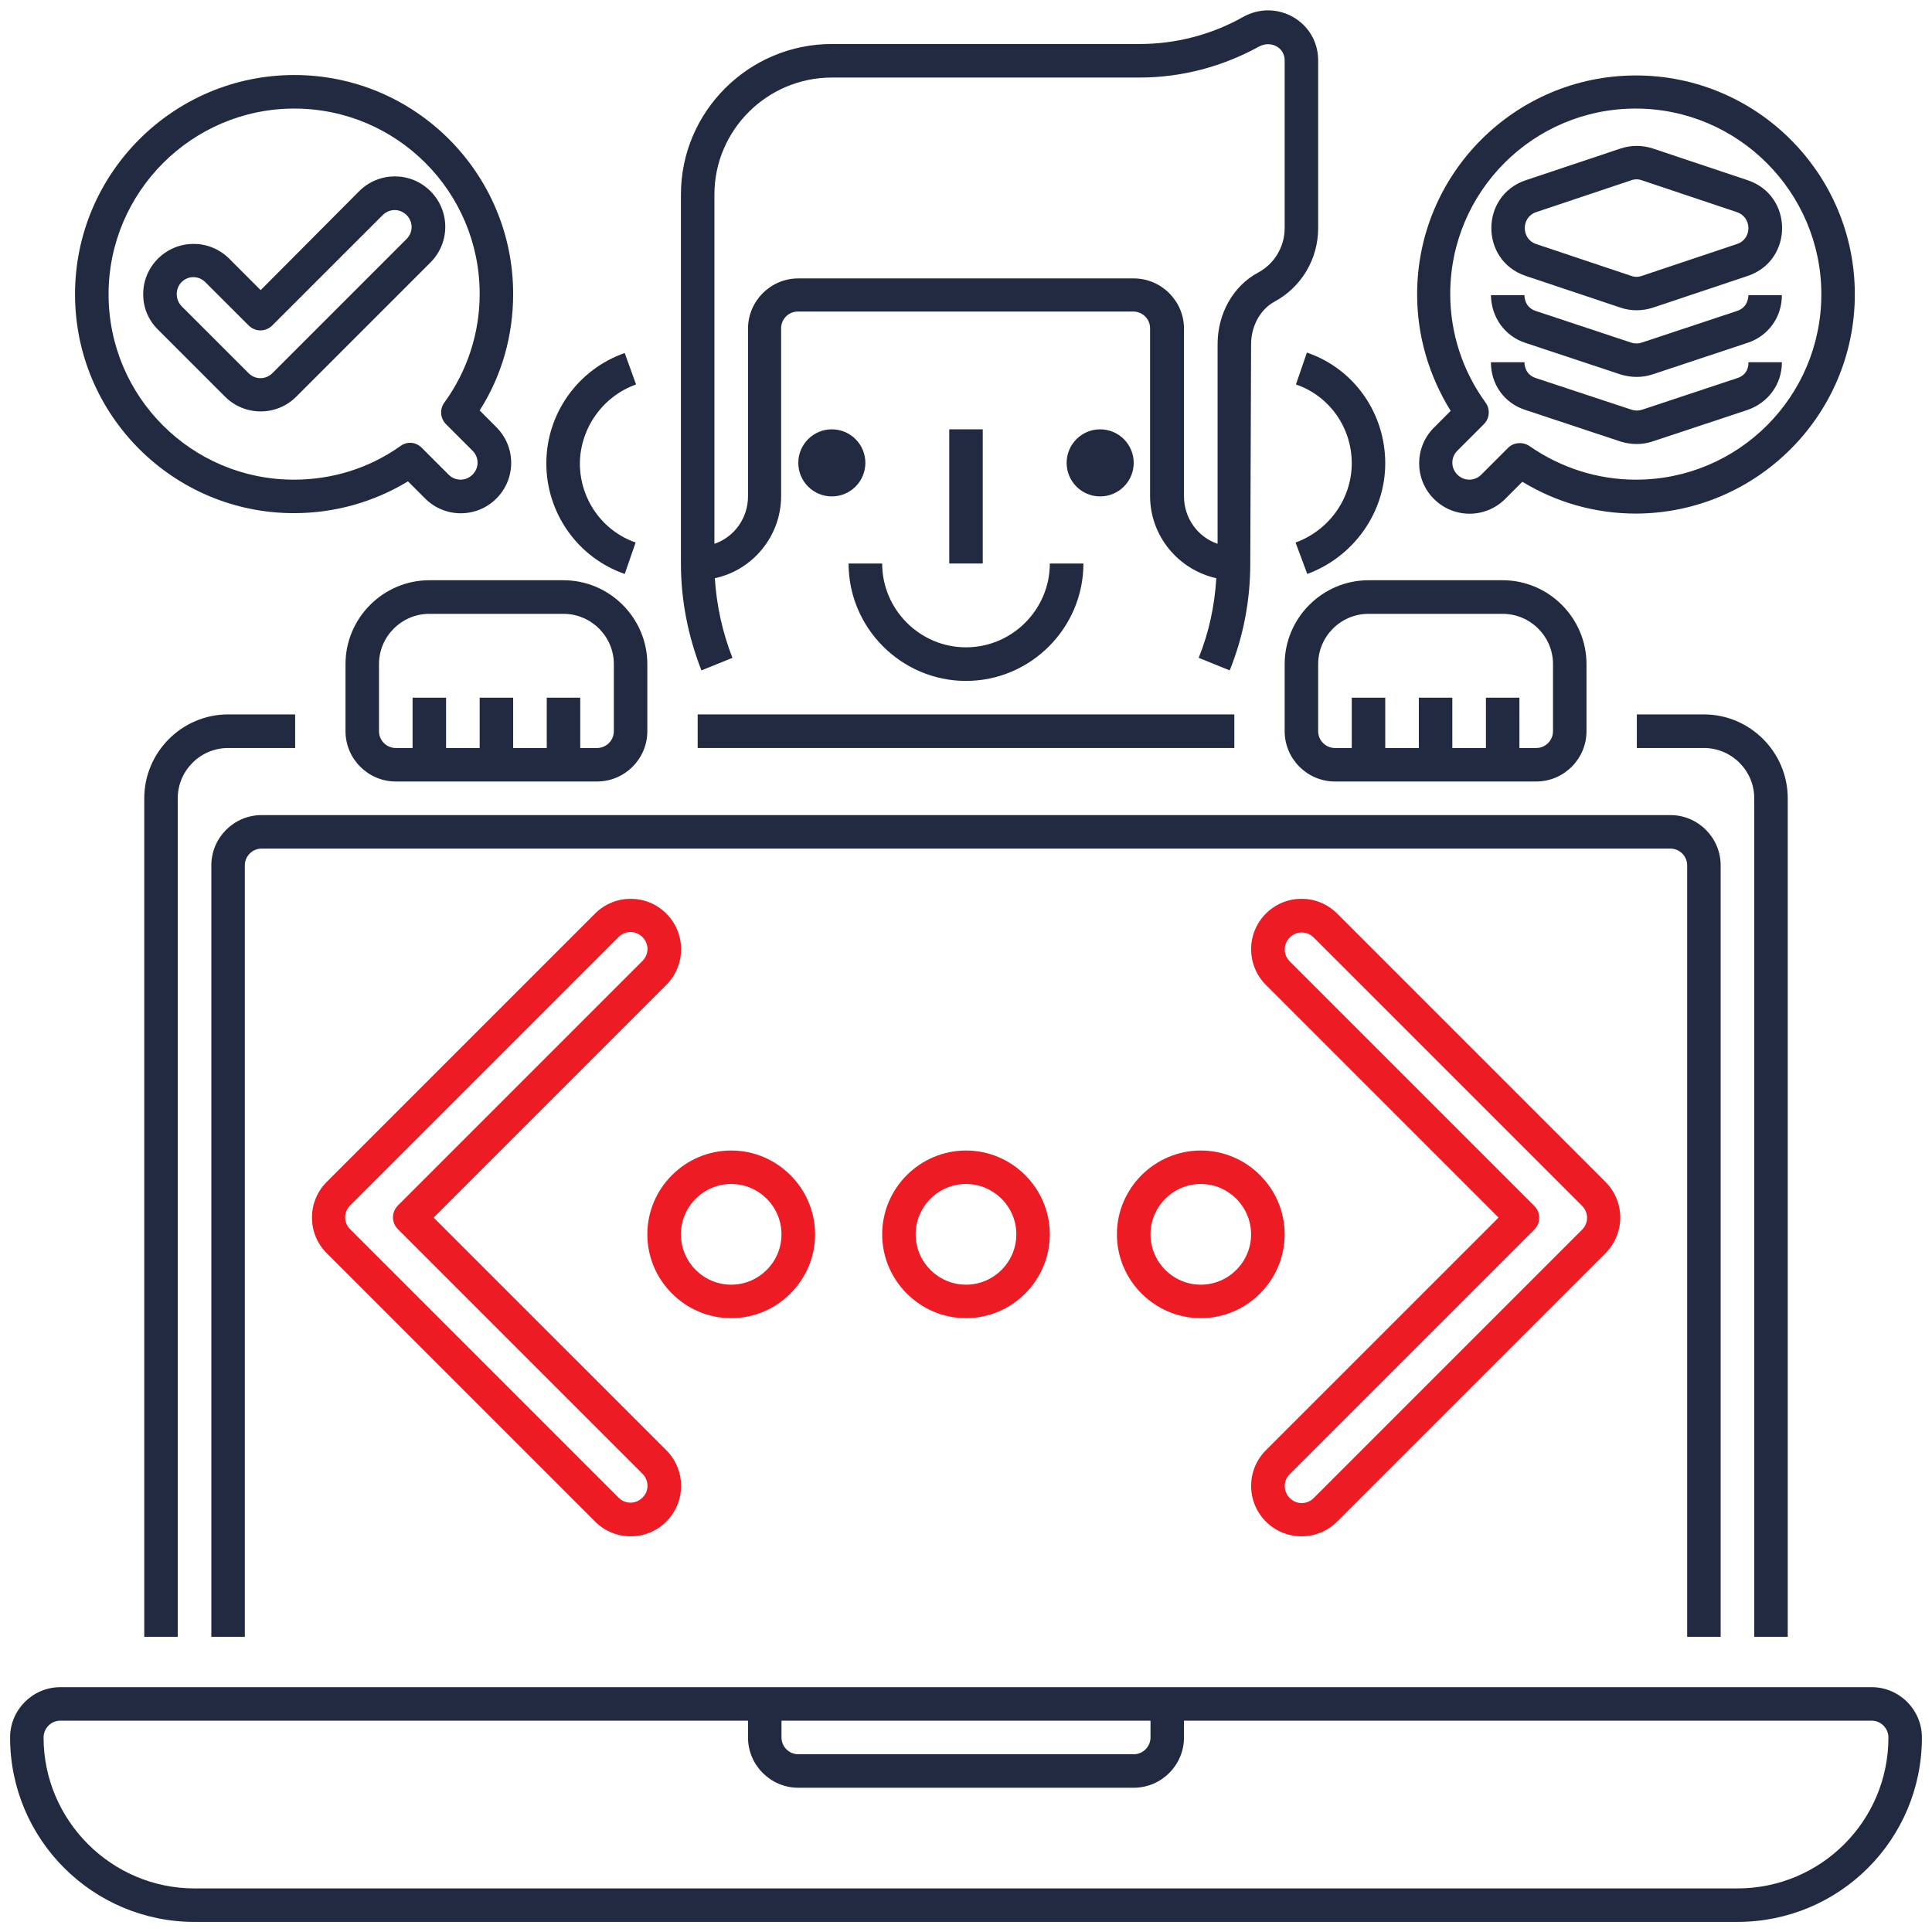 <svg width="36" height="36" viewBox="0 0 36 36" fill="none" xmlns="http://www.w3.org/2000/svg">
<path d="M34.562 5.484C34.562 3.234 32.734 1.406 30.484 1.406C28.234 1.406 26.406 3.234 26.406 5.484C26.406 6.258 26.625 7 27.031 7.656L26.719 7.969C26.352 8.336 26.352 8.93 26.719 9.297C27.086 9.664 27.68 9.664 28.047 9.297L28.367 8.977C29.008 9.367 29.734 9.57 30.484 9.57C32.734 9.562 34.562 7.734 34.562 5.484ZM30.484 8.938C29.773 8.938 29.086 8.719 28.5 8.312C28.375 8.227 28.203 8.242 28.102 8.344L27.602 8.844C27.477 8.969 27.281 8.969 27.156 8.844C27.031 8.719 27.031 8.523 27.156 8.398L27.648 7.906C27.758 7.797 27.773 7.625 27.68 7.5C27.25 6.906 27.023 6.203 27.023 5.477C27.023 3.57 28.57 2.023 30.477 2.023C32.383 2.023 33.938 3.578 33.938 5.484C33.938 7.391 32.391 8.938 30.484 8.938Z" fill="#222A41"/>
<path d="M11.852 7.164L11.641 6.578C10.766 6.883 10.18 7.711 10.18 8.633C10.18 9.562 10.766 10.391 11.641 10.695L11.844 10.109C11.219 9.891 10.805 9.297 10.805 8.633C10.812 7.977 11.234 7.383 11.852 7.164Z" fill="#222A41"/>
<path d="M24.352 6.57L24.148 7.164C24.766 7.375 25.188 7.961 25.188 8.633C25.188 9.289 24.766 9.883 24.141 10.109L24.359 10.695C25.227 10.375 25.812 9.547 25.812 8.633C25.812 7.695 25.227 6.867 24.352 6.57Z" fill="#222A41"/>
<path d="M3.312 14.875C3.312 14.359 3.734 13.938 4.25 13.938H5.5V13.312H4.25C3.391 13.312 2.688 14.016 2.688 14.875V30.5H3.312V14.875Z" fill="#222A41"/>
<path d="M33.312 30.5V14.875C33.312 14.016 32.609 13.312 31.75 13.312H30.5V13.938H31.75C32.266 13.938 32.688 14.359 32.688 14.875V30.5H33.312Z" fill="#222A41"/>
<path d="M13 13.312H23V13.938H13V13.312Z" fill="#222A41"/>
<path d="M32.062 30.5V16.125C32.062 15.609 31.641 15.188 31.125 15.188H4.875C4.359 15.188 3.938 15.609 3.938 16.125V30.5H4.562V16.125C4.562 15.953 4.703 15.812 4.875 15.812H31.125C31.297 15.812 31.438 15.953 31.438 16.125V30.5H32.062Z" fill="#222A41"/>
<path d="M3.625 35.812H32.375C34.273 35.812 35.812 34.281 35.812 32.375C35.812 31.859 35.391 31.438 34.875 31.438C31.234 31.438 4.688 31.438 1.125 31.438C0.609 31.438 0.188 31.859 0.188 32.375C0.188 34.273 1.727 35.812 3.625 35.812ZM21.438 32.062V32.375C21.438 32.547 21.297 32.688 21.125 32.688H14.875C14.703 32.688 14.562 32.547 14.562 32.375V32.062H21.438ZM1.125 32.062H13.938V32.375C13.938 32.891 14.359 33.312 14.875 33.312H21.125C21.641 33.312 22.062 32.891 22.062 32.375V32.062H34.875C35.047 32.062 35.188 32.203 35.188 32.375C35.188 33.938 33.922 35.188 32.375 35.188H3.625C2.078 35.188 0.812 33.922 0.812 32.375C0.812 32.203 0.953 32.062 1.125 32.062Z" fill="#222A41"/>
<path d="M6.438 12.375V13.625C6.438 14.141 6.859 14.562 7.375 14.562H11.125C11.641 14.562 12.062 14.141 12.062 13.625V12.375C12.062 11.516 11.359 10.812 10.5 10.812H8C7.141 10.812 6.438 11.516 6.438 12.375ZM11.438 12.375V13.625C11.438 13.797 11.297 13.938 11.125 13.938H10.812V13H10.188V13.938H9.562V13H8.938V13.938H8.312V13H7.688V13.938H7.375C7.203 13.938 7.062 13.797 7.062 13.625V12.375C7.062 11.859 7.484 11.438 8 11.438H10.5C11.016 11.438 11.438 11.859 11.438 12.375Z" fill="#222A41"/>
<path d="M24.875 14.562H28.625C29.141 14.562 29.562 14.141 29.562 13.625V12.375C29.562 11.516 28.859 10.812 28 10.812H25.5C24.641 10.812 23.938 11.516 23.938 12.375V13.625C23.938 14.141 24.359 14.562 24.875 14.562ZM24.562 12.375C24.562 11.859 24.984 11.438 25.5 11.438H28C28.516 11.438 28.938 11.859 28.938 12.375V13.625C28.938 13.797 28.797 13.938 28.625 13.938H28.312V13H27.688V13.938H27.062V13H26.438V13.938H25.812V13H25.188V13.938H24.875C24.703 13.938 24.562 13.797 24.562 13.625V12.375Z" fill="#222A41"/>
<path d="M32.367 7.047L30.602 7.633C30.531 7.656 30.469 7.656 30.398 7.633L28.625 7.047C28.422 6.984 28.406 6.805 28.406 6.75H27.781C27.781 7.164 28.031 7.516 28.43 7.641L30.195 8.227C30.398 8.289 30.602 8.289 30.789 8.227L32.555 7.641C32.945 7.508 33.203 7.164 33.203 6.75H32.578C32.586 6.805 32.57 6.984 32.367 7.047Z" fill="#222A41"/>
<path d="M28.43 6.391L30.195 6.977C30.398 7.039 30.602 7.039 30.789 6.977L32.555 6.391C32.945 6.266 33.203 5.914 33.203 5.5H32.578C32.578 5.555 32.562 5.734 32.359 5.797L30.594 6.383C30.523 6.406 30.461 6.406 30.391 6.383L28.625 5.797C28.422 5.734 28.406 5.555 28.406 5.5H27.781C27.789 5.914 28.039 6.266 28.43 6.391Z" fill="#222A41"/>
<path d="M28.428 5.141L30.201 5.734C30.389 5.797 30.6 5.797 30.795 5.734L32.568 5.141C33.42 4.852 33.42 3.648 32.568 3.359L30.795 2.766C30.6 2.703 30.396 2.703 30.201 2.766L28.428 3.359C27.576 3.648 27.576 4.852 28.428 5.141ZM28.623 3.953L30.396 3.359C30.459 3.336 30.529 3.336 30.592 3.359L32.365 3.953C32.647 4.047 32.654 4.453 32.365 4.547L30.592 5.141C30.529 5.164 30.459 5.164 30.396 5.141L28.623 4.547C28.342 4.453 28.342 4.047 28.623 3.953Z" fill="#222A41"/>
<path d="M1.398 5.484C1.398 7.734 3.227 9.562 5.477 9.562C6.227 9.562 6.961 9.359 7.602 8.969L7.922 9.289C8.289 9.656 8.883 9.656 9.25 9.289C9.617 8.922 9.617 8.328 9.25 7.961L8.938 7.648C9.352 7 9.562 6.25 9.562 5.477C9.562 3.227 7.734 1.398 5.484 1.398C3.234 1.398 1.398 3.227 1.398 5.484ZM5.484 2.023C7.391 2.023 8.938 3.57 8.938 5.477C8.938 6.203 8.711 6.906 8.281 7.5C8.188 7.625 8.203 7.797 8.312 7.906L8.805 8.398C8.93 8.523 8.93 8.719 8.805 8.844C8.68 8.969 8.484 8.969 8.359 8.844L7.859 8.344C7.75 8.234 7.586 8.219 7.461 8.312C6.875 8.727 6.188 8.938 5.477 8.938C3.57 8.938 2.023 7.391 2.023 5.484C2.023 3.578 3.578 2.023 5.484 2.023Z" fill="#222A41"/>
<path d="M2.943 6.141L4.193 7.391C4.561 7.758 5.154 7.758 5.521 7.391L8.021 4.891C8.389 4.523 8.389 3.93 8.021 3.562C7.654 3.195 7.061 3.195 6.693 3.562L4.857 5.406L4.271 4.82C3.904 4.453 3.311 4.453 2.943 4.82C2.576 5.188 2.576 5.781 2.943 6.141ZM3.381 5.258C3.506 5.133 3.701 5.133 3.826 5.258L4.631 6.062C4.756 6.188 4.951 6.188 5.076 6.062L7.131 4.008C7.256 3.883 7.451 3.883 7.576 4.008C7.701 4.133 7.701 4.328 7.576 4.453L5.076 6.953C4.951 7.078 4.756 7.078 4.631 6.953L3.381 5.703C3.264 5.578 3.264 5.383 3.381 5.258Z" fill="#222A41"/>
<path d="M15.188 23C15.188 22.141 14.484 21.438 13.625 21.438C12.766 21.438 12.062 22.141 12.062 23C12.062 23.859 12.766 24.562 13.625 24.562C14.484 24.562 15.188 23.859 15.188 23ZM12.688 23C12.688 22.484 13.109 22.062 13.625 22.062C14.141 22.062 14.562 22.484 14.562 23C14.562 23.516 14.141 23.938 13.625 23.938C13.109 23.938 12.688 23.516 12.688 23Z" fill="#ED1C24"/>
<path d="M16.438 23C16.438 23.859 17.141 24.562 18 24.562C18.859 24.562 19.562 23.859 19.562 23C19.562 22.141 18.859 21.438 18 21.438C17.141 21.438 16.438 22.141 16.438 23ZM18.938 23C18.938 23.516 18.516 23.938 18 23.938C17.484 23.938 17.062 23.516 17.062 23C17.062 22.484 17.484 22.062 18 22.062C18.516 22.062 18.938 22.484 18.938 23Z" fill="#ED1C24"/>
<path d="M22.375 21.438C21.516 21.438 20.812 22.141 20.812 23C20.812 23.859 21.516 24.562 22.375 24.562C23.234 24.562 23.938 23.859 23.938 23C23.938 22.141 23.234 21.438 22.375 21.438ZM22.375 23.938C21.859 23.938 21.438 23.516 21.438 23C21.438 22.484 21.859 22.062 22.375 22.062C22.891 22.062 23.312 22.484 23.312 23C23.312 23.516 22.891 23.938 22.375 23.938Z" fill="#ED1C24"/>
<path d="M23.312 6.414C23.312 6.078 23.484 5.766 23.742 5.625C24.25 5.352 24.562 4.828 24.562 4.25V1.125C24.562 0.406 23.789 -0.039 23.156 0.32C22.57 0.649 21.906 0.82 21.234 0.82H15.5C13.953 0.82 12.688 2.078 12.688 3.625V10.5C12.688 11.18 12.82 11.852 13.07 12.492L13.648 12.258C13.461 11.781 13.352 11.281 13.32 10.774C14.023 10.625 14.555 9.992 14.555 9.242V6.117C14.555 5.945 14.695 5.805 14.867 5.805H21.117C21.289 5.805 21.43 5.945 21.43 6.117V9.242C21.43 9.992 21.961 10.617 22.664 10.774C22.633 11.281 22.531 11.774 22.336 12.258L22.914 12.492C23.172 11.852 23.297 11.18 23.297 10.5L23.312 6.414ZM22.062 9.25V6.125C22.062 5.609 21.641 5.188 21.125 5.188H14.875C14.359 5.188 13.938 5.609 13.938 6.125V9.25C13.938 9.656 13.68 10.008 13.312 10.133C13.312 0.602 13.312 7.344 13.312 3.625C13.312 2.422 14.297 1.445 15.5 1.445H21.234C22.016 1.445 22.781 1.242 23.461 0.867C23.68 0.75 23.938 0.883 23.938 1.125V4.25C23.938 4.594 23.75 4.914 23.445 5.078C22.977 5.328 22.688 5.844 22.688 6.414V10.133C22.32 10.008 22.062 9.656 22.062 9.25Z" fill="#222A41"/>
<path d="M8.08 22.688L12.416 18.352C12.783 17.984 12.783 17.391 12.416 17.023C12.049 16.656 11.455 16.656 11.088 17.023L6.088 22.023C5.721 22.391 5.721 22.984 6.088 23.352L11.088 28.352C11.455 28.719 12.049 28.719 12.416 28.352C12.783 27.984 12.783 27.391 12.416 27.023L8.08 22.688ZM11.971 27.906C11.846 28.031 11.65 28.031 11.525 27.906L6.525 22.906C6.4 22.781 6.4 22.586 6.525 22.461L11.525 17.461C11.65 17.336 11.846 17.336 11.971 17.461C12.096 17.586 12.096 17.781 11.971 17.906L7.416 22.461C7.291 22.586 7.291 22.781 7.416 22.906L11.971 27.461C12.096 27.586 12.096 27.789 11.971 27.906Z" fill="#ED1C24"/>
<path d="M24.916 28.352L29.916 23.352C30.283 22.984 30.283 22.391 29.916 22.023L24.916 17.023C24.549 16.656 23.955 16.656 23.588 17.023C23.221 17.391 23.221 17.984 23.588 18.352L27.924 22.688L23.588 27.023C23.221 27.391 23.221 27.984 23.588 28.352C23.955 28.719 24.549 28.719 24.916 28.352ZM24.033 27.469L28.588 22.914C28.713 22.789 28.713 22.594 28.588 22.469L24.033 17.914C23.908 17.789 23.908 17.594 24.033 17.469C24.158 17.344 24.354 17.344 24.479 17.469L29.479 22.469C29.604 22.594 29.604 22.789 29.479 22.914L24.479 27.914C24.354 28.039 24.158 28.039 24.033 27.914C23.908 27.789 23.908 27.586 24.033 27.469Z" fill="#ED1C24"/>
<path d="M15.5 9.25C15.845 9.25 16.125 8.97 16.125 8.625C16.125 8.28 15.845 8 15.5 8C15.155 8 14.875 8.28 14.875 8.625C14.875 8.97 15.155 9.25 15.5 9.25Z" fill="#222A41"/>
<path d="M20.5 9.25C20.845 9.25 21.125 8.97 21.125 8.625C21.125 8.28 20.845 8 20.5 8C20.155 8 19.875 8.28 19.875 8.625C19.875 8.97 20.155 9.25 20.5 9.25Z" fill="#222A41"/>
<path d="M18 12.688C16.797 12.688 15.812 11.703 15.812 10.5H16.438C16.438 11.359 17.141 12.062 18 12.062C18.859 12.062 19.562 11.359 19.562 10.5H20.188C20.188 11.703 19.203 12.688 18 12.688Z" fill="#222A41"/>
<path d="M17.688 8H18.312V10.5H17.688V8Z" fill="#222A41"/>
</svg>
